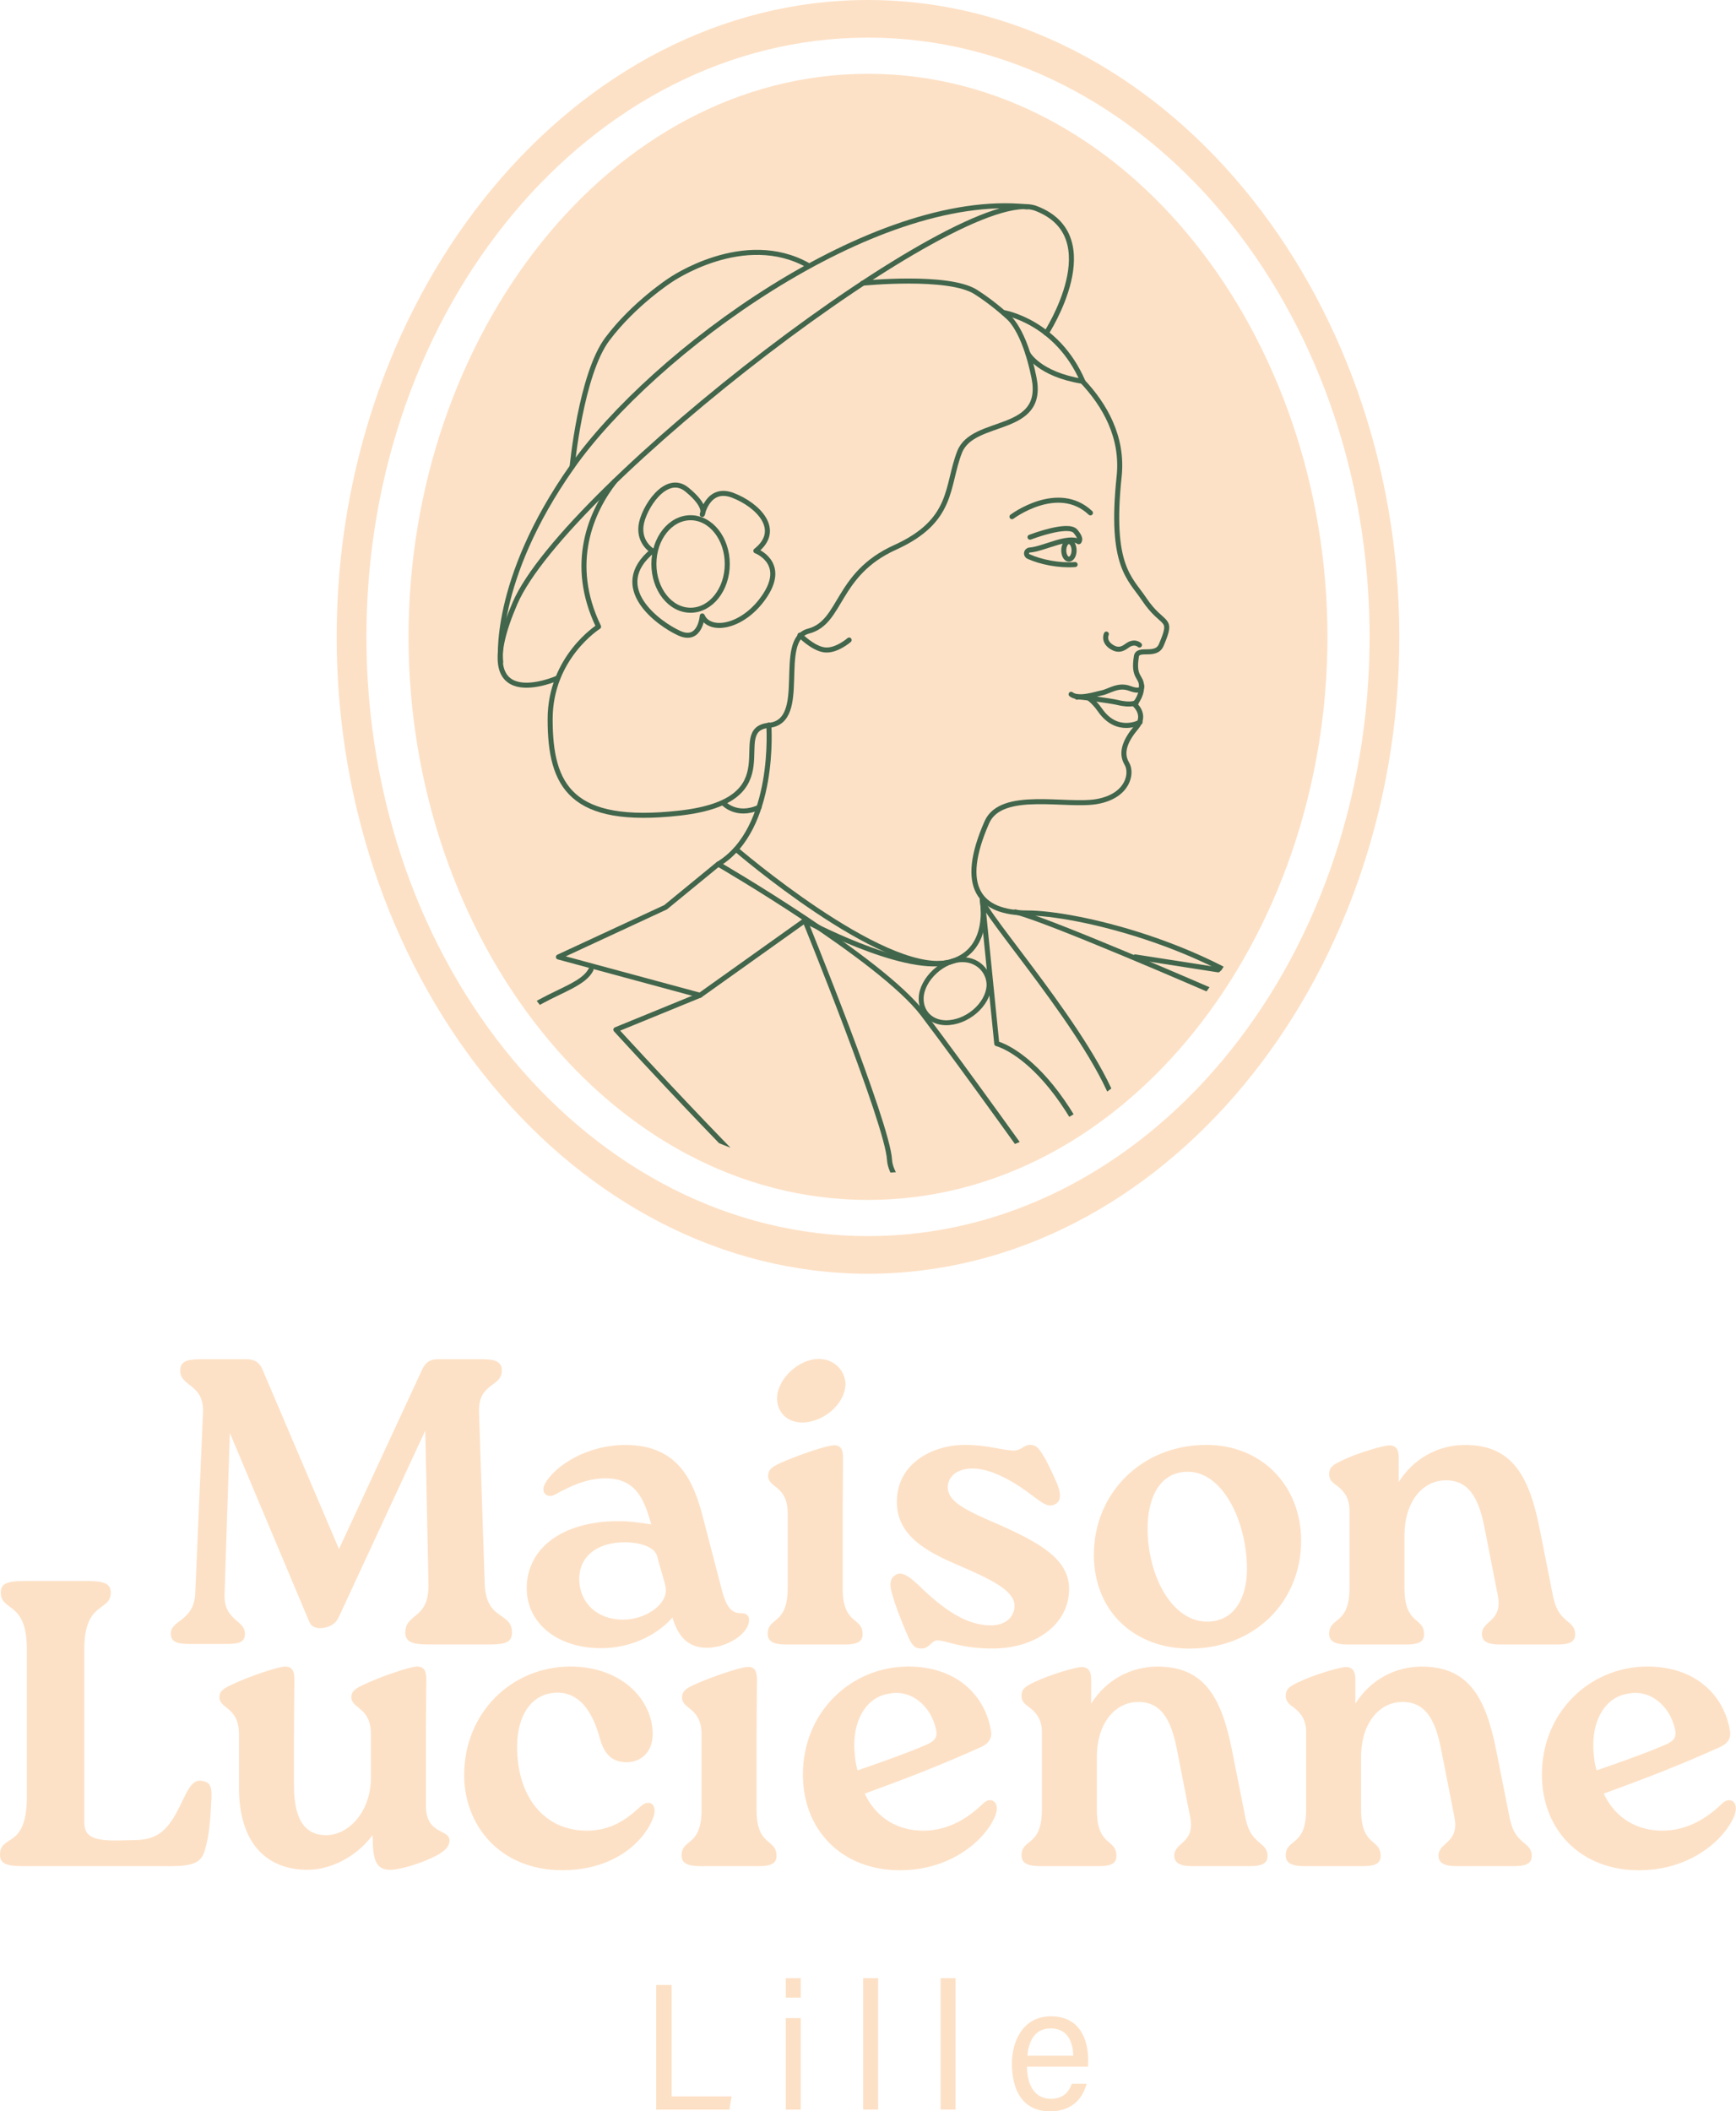 <?xml version="1.0" encoding="UTF-8"?> <svg xmlns="http://www.w3.org/2000/svg" xmlns:xlink="http://www.w3.org/1999/xlink" id="Calque_2" data-name="Calque 2" viewBox="0 0 300 364.73"><defs><style> .cls-1, .cls-2, .cls-3 { fill: none; } .cls-2 { stroke-width: .85px; } .cls-2, .cls-3 { stroke: #41664c; stroke-linecap: round; stroke-linejoin: round; } .cls-3 { stroke-width: .87px; } .cls-4 { fill: #fde1c6; } .cls-5 { clip-path: url(#clippath); } </style><clipPath id="clippath"><ellipse class="cls-1" cx="150" cy="110.04" rx="77.94" ry="92.64"></ellipse></clipPath></defs><g id="Calque_1-2" data-name="Calque 1"><g><g><g><path class="cls-4" d="M113.41,342.91h2.66v19.25h10.36l-.38,2.28h-12.65v-21.52Z"></path><path class="cls-4" d="M135.8,341.73h2.58v3.36h-2.58v-3.36ZM135.8,348.63h2.58v15.81h-2.58v-15.81Z"></path><path class="cls-4" d="M149.17,364.43v-22.7h2.58v22.7h-2.58Z"></path><path class="cls-4" d="M162.55,364.43v-22.7h2.58v22.7h-2.58Z"></path><path class="cls-4" d="M177.49,357.03c-.02,3.16,1.33,5.55,4.12,5.55,2.54,0,3.32-1.79,3.62-2.61h2.55c-.52,1.97-2.06,4.77-6.29,4.77-4.94,0-6.62-3.89-6.62-8.25,0-3.88,1.91-8.17,6.77-8.17s6.4,3.87,6.4,7.51c0,.09-.01,1.1-.02,1.2h-10.51ZM185.47,355.13c-.08-2.69-1.16-4.72-3.9-4.72-3.13,0-3.87,2.83-4.02,4.72h7.92Z"></path></g><g><g><path class="cls-4" d="M36.52,310.91c-.14,3.87-.49,6.54-1.06,8.51-.56,2.11-1.62,2.96-5.91,2.96H3.94c-2.81,0-3.94-.42-3.94-1.97,0-3.66,4.64-.84,4.64-9.99v-25.54c0-8.37-4.5-6.4-4.5-9.78,0-1.48.99-1.97,3.94-1.97h11.19c2.74,0,3.87.49,3.87,1.97,0,3.38-4.57,1.41-4.57,9.78v29.83c0,2.25.99,3.24,5.42,3.24l3.17-.07c4.93,0,6.4-2.6,8.73-7.53,1.13-2.39,2.04-2.96,3.17-2.67,1.48.28,1.55,1.34,1.48,3.24Z"></path><path class="cls-4" d="M73.6,299.66v12.24c0,5.14,4.08,4.01,4.08,6.05,0,.98-.7,1.76-2.25,2.6-2.11,1.13-6.05,2.46-8.02,2.46s-2.81-1.13-2.96-4.08l-.07-1.9c-2.89,3.87-7.39,5.98-11.19,5.98-7.6,0-11.89-5.14-11.89-14.14v-9.22c0-4.86-3.38-4.36-3.38-6.47,0-.91.49-1.41,2.18-2.18,2.96-1.41,8.02-3.1,9.15-3.1s1.62.63,1.62,2.11l-.07,9.64v8.72c0,5.35,1.48,8.73,5.7,8.66,3.73-.07,7.6-4.01,7.6-9.99v-7.39c0-4.86-3.38-4.36-3.38-6.47,0-.91.49-1.41,2.18-2.18,2.96-1.41,8.02-3.1,9.15-3.1s1.62.63,1.62,2.11l-.07,9.64Z"></path><path class="cls-4" d="M80.22,306.62c0-10.77,8.23-18.72,18.36-18.72,8.73,0,14.21,5.63,14.21,11.68,0,3.24-2.18,4.85-4.5,4.85-2.96,0-4.08-1.97-4.71-4.43-1.27-4.43-3.45-7.53-7.18-7.6-4.43,0-7.04,3.8-7.04,9.36,0,8.65,4.71,14.49,12.03,14.49,4.29,0,6.9-1.97,9.36-4.22,1.48-1.34,2.89-.28,2.18,1.83-1.34,3.87-6.4,9.22-15.76,9.22-10.77,0-16.96-7.74-16.96-16.47Z"></path><path class="cls-4" d="M130.74,312.6v-12.88l.07-9.64c0-1.48-.49-2.18-1.62-2.11-1.13,0-6.19,1.69-9.15,3.03-1.69.77-2.18,1.27-2.18,2.25,0,2.11,3.38,1.62,3.38,6.47v12.88c0,6.54-3.45,4.93-3.45,7.95,0,1.41,1.2,1.83,3.24,1.83h10.06c1.9,0,3.1-.35,3.1-1.76,0-3.1-3.45-1.48-3.45-8.02Z"></path><path class="cls-4" d="M172.11,313.38c-1.41,3.94-7.25,9.71-16.61,9.71-9.99,0-16.75-6.9-16.75-16.54,0-10.84,8.37-18.65,18.22-18.65,8.44,0,13.3,5.07,14.28,11.12.21,1.13-.28,2.11-1.62,2.74-7.18,3.24-12.88,5.42-20.19,8.09,1.48,3.24,4.71,6.4,10.13,6.4,4.29,0,7.74-2.18,10.27-4.64,1.41-1.41,2.95-.28,2.25,1.76ZM147.63,301.41c0,1.55.21,3.24.56,4.43,4.08-1.41,8.09-2.81,11.89-4.43,1.2-.56,2.11-1.06,1.62-2.89-.99-4.08-4.43-6.61-7.81-5.98-4.08.49-6.26,4.36-6.26,8.87Z"></path><path class="cls-4" d="M215.32,314.43c.91,4.29,3.73,3.73,3.73,6.19,0,1.41-1.2,1.76-3.1,1.76h-9.85c-1.97,0-3.17-.42-3.17-1.83,0-2.32,3.66-2.11,2.74-6.68l-2.18-11.12c-.84-4.43-2.18-8.8-6.83-8.73-3.73,0-7.11,3.38-7.11,9.57v9.01c0,6.54,3.38,4.93,3.38,8.02,0,1.41-1.13,1.76-3.1,1.76h-10.06c-1.97,0-3.24-.42-3.24-1.83,0-3.03,3.52-1.41,3.52-7.95v-13.37c0-1.97-.77-3.24-2.18-4.29-.7-.49-1.34-.98-1.34-1.97,0-1.13.56-1.62,2.25-2.39,2.6-1.27,6.97-2.53,8.09-2.6,1.2,0,1.69.7,1.69,2.11v4.22c2.67-4.22,6.97-6.4,11.47-6.4,8.02,0,11.05,5.21,12.88,14.49l2.39,12.03Z"></path><path class="cls-4" d="M260.98,314.43c.91,4.29,3.73,3.73,3.73,6.19,0,1.41-1.2,1.76-3.1,1.76h-9.85c-1.97,0-3.17-.42-3.17-1.83,0-2.32,3.66-2.11,2.74-6.68l-2.18-11.12c-.84-4.43-2.18-8.8-6.83-8.73-3.73,0-7.11,3.38-7.11,9.57v9.01c0,6.54,3.38,4.93,3.38,8.02,0,1.41-1.13,1.76-3.1,1.76h-10.06c-1.97,0-3.24-.42-3.24-1.83,0-3.03,3.52-1.41,3.52-7.95v-13.37c0-1.97-.77-3.24-2.18-4.29-.7-.49-1.34-.98-1.34-1.97,0-1.13.56-1.62,2.25-2.39,2.6-1.27,6.97-2.53,8.09-2.6,1.2,0,1.69.7,1.69,2.11v4.22c2.67-4.22,6.97-6.4,11.47-6.4,8.02,0,11.05,5.21,12.88,14.49l2.39,12.03Z"></path><path class="cls-4" d="M299.82,313.38c-1.41,3.94-7.25,9.71-16.61,9.71-9.99,0-16.75-6.9-16.75-16.54,0-10.84,8.37-18.65,18.22-18.65,8.44,0,13.3,5.07,14.28,11.12.21,1.13-.28,2.11-1.62,2.74-7.18,3.24-12.88,5.42-20.19,8.09,1.48,3.24,4.71,6.4,10.13,6.4,4.29,0,7.74-2.18,10.27-4.64,1.41-1.41,2.95-.28,2.25,1.76ZM275.34,301.41c0,1.55.21,3.24.56,4.43,4.08-1.41,8.09-2.81,11.89-4.43,1.2-.56,2.11-1.06,1.62-2.89-.99-4.08-4.43-6.61-7.81-5.98-4.08.49-6.26,4.36-6.26,8.87Z"></path></g><g><path class="cls-4" d="M83.77,273.74c.28,6.33,4.71,4.64,4.71,8.3,0,1.55-.98,2.04-3.73,2.04h-10.84c-2.74,0-3.87-.49-3.87-2.04,0-3.45,4.08-2.18,4.01-8.3l-.56-26.6-14.85,32.01c-.56,1.2-1.13,1.69-2.53,2.04-1.55.28-2.39-.21-2.74-1.2l-13.65-32.44-.91,27.72c-.21,4.79,3.52,4.5,3.52,6.97,0,1.48-1.06,1.76-3.24,1.76h-6.26c-2.39,0-3.31-.42-3.31-1.83,0-2.32,4.01-2.11,4.22-6.9l1.34-31.24c.21-5-3.94-4.43-3.94-7.25,0-1.48.99-1.97,3.38-1.97h8.16c1.27,0,2.18.56,2.67,1.76l13.23,31.03,14.35-30.96c.56-1.27,1.41-1.83,2.67-1.83h7.74c2.39,0,3.38.49,3.38,1.97,0,2.89-4.15,2.04-3.94,7.25l.99,29.69Z"></path><path class="cls-4" d="M129.44,279.87c0,2.39-3.87,4.79-7.25,4.79-3.1,0-4.93-1.69-5.98-5.21-3.31,3.66-8.09,5.28-12.31,5.28-7.81,0-12.88-4.5-12.88-10.34,0-6.75,5.91-11.61,15.9-11.61,1.83,0,3.24.21,5.63.56-1.27-4.43-2.67-7.95-7.95-7.95-3.17,0-6.05,1.34-8.58,2.74-1.34.85-2.81-.21-1.76-1.97,1.76-2.96,7.11-6.54,13.86-6.54,9.01,0,11.68,6.19,13.23,12.03l3.45,13.23c.77,2.89,1.76,3.87,3.31,3.8.77,0,1.34.35,1.34,1.2ZM115.01,274.17c-.21-1.2-.84-2.96-1.48-5.42-.49-1.62-3.24-2.32-5.49-2.32-5,0-7.95,2.53-7.95,6.4.07,4.01,3.03,6.97,7.6,6.97,3.94,0,7.88-2.74,7.32-5.63Z"></path><path class="cls-4" d="M145.62,274.31v-12.88l.07-9.64c0-1.48-.49-2.18-1.62-2.11-1.13,0-6.19,1.69-9.15,3.03-1.69.77-2.18,1.27-2.18,2.25,0,2.11,3.38,1.62,3.38,6.47v12.88c0,6.54-3.45,4.93-3.45,7.95,0,1.41,1.2,1.83,3.24,1.83h10.06c1.9,0,3.1-.35,3.1-1.76,0-3.1-3.45-1.48-3.45-8.02Z"></path><path class="cls-4" d="M156.6,281.98c-1.2-2.89-1.97-4.85-2.6-7.25-.35-1.55.07-2.32.91-2.74.98-.49,2.11.28,3.66,1.69,4.57,4.5,8.51,7.11,12.67,7.11,2.39,0,4.08-1.34,4.08-3.38,0-2.53-3.66-4.43-9.78-7.04-5.42-2.32-10.55-5.07-10.55-10.91,0-6.75,6.26-9.85,11.75-9.85,3.94,0,6.33.91,8.37.98,1.48,0,1.69-.98,2.96-.98,1.13,0,1.62.77,2.74,2.74.91,1.76,1.34,2.74,1.97,4.22.7,1.9.42,2.89-.49,3.31-1.34.7-2.53-.56-4.78-2.18-2.74-1.97-6.33-4.01-9.43-4.01-2.89,0-4.29,1.55-4.29,3.24,0,2.46,2.96,3.94,8.72,6.4,7.46,3.31,12.24,6.12,12.24,11.19,0,6.12-5.84,10.27-13.23,10.27-5.56,0-8.02-1.41-9.5-1.41-1.06,0-1.41,1.41-2.74,1.41-1.27,0-1.76-.56-2.67-2.81Z"></path><path class="cls-4" d="M189.04,268.54c0-10.55,8.23-18.93,19.42-18.93,9.71,0,16.39,7.18,16.39,16.54,0,10.62-8.09,18.65-19.28,18.65-9.36,0-16.54-6.26-16.54-16.25ZM215.49,271.07c0-8.16-4.15-16.82-10.2-16.82-5.07,0-6.97,4.79-6.97,9.78,0,8.23,4.22,16.11,10.27,16.11,4.79,0,6.9-4.22,6.9-9.08Z"></path><path class="cls-4" d="M268.48,276.14c.91,4.29,3.73,3.73,3.73,6.19,0,1.41-1.2,1.76-3.1,1.76h-9.85c-1.97,0-3.17-.42-3.17-1.83,0-2.32,3.66-2.11,2.74-6.68l-2.18-11.12c-.84-4.43-2.18-8.8-6.83-8.73-3.73,0-7.11,3.38-7.11,9.57v9.01c0,6.54,3.38,4.93,3.38,8.02,0,1.41-1.13,1.76-3.1,1.76h-10.06c-1.97,0-3.24-.42-3.24-1.83,0-3.03,3.52-1.41,3.52-7.95v-13.37c0-1.97-.77-3.24-2.18-4.29-.7-.49-1.34-.98-1.34-1.97,0-1.13.56-1.62,2.25-2.39,2.6-1.27,6.97-2.53,8.09-2.6,1.2,0,1.69.7,1.69,2.11v4.22c2.67-4.22,6.97-6.4,11.47-6.4,8.02,0,11.05,5.21,12.88,14.49l2.39,12.03Z"></path></g><path class="cls-4" d="M138.51,245.74c3.66.07,7.46-3.1,7.6-6.54,0-2.39-1.9-4.36-4.43-4.43-3.59-.14-7.32,3.45-7.39,6.68-.07,2.32,1.55,4.22,4.22,4.29Z"></path></g></g><path class="cls-4" d="M150,207.29c-44.65,0-79.4-45.32-79.4-97.27S105.35,12.75,150,12.75s79.4,45.32,79.4,97.27-34.76,97.27-79.4,97.27Z"></path><path class="cls-4" d="M150,220.04c-50.63,0-91.82-50.11-91.82-110.02S99.37,0,150,0s91.82,50.11,91.82,110.02-41.19,110.02-91.82,110.02ZM150,6.5c-47.8,0-86.68,46.44-86.68,103.52s38.89,103.52,86.68,103.52,86.68-46.44,86.68-103.52S197.8,6.5,150,6.5Z"></path><g class="cls-5"><path class="cls-3" d="M177.63,61.09s1.89,3.56,9.43,4.78c3.84,4.08,7.06,9.62,6.34,16.44-1.65,15.54,1.91,17.58,4.3,21.17,3.31,4.96,5.16,2.84,2.98,7.94-.93,2.18-4.03.32-4.3,1.98-.61,3.81.92,3.31.9,5.27-.02,1.75-1.23,3-1.23,3,0,0,2.17,1.8.33,3.97-1.77,2.09-2.85,4.29-1.65,6.28.99,1.65.23,5.54-5.06,6.53-5.29.99-16.62-2.07-19.12,3.58-4.96,11.24-1.29,15.69,6.98,15.69s31.09,5.29,45.31,17.2"></path><path class="cls-3" d="M149.09,48.92s14.8-1.49,19.53,1.52c3.12,1.98,5.58,4.31,5.58,4.31,0,0,2.79,2.03,4.49,10.52,1.96,9.82-10.54,6.86-12.86,12.81s-.91,11.85-11.16,16.49c-10.25,4.63-9.13,12.93-14.96,14.46-5.7,1.49.21,15.62-6.83,16.27-7.5.7,4.4,12.96-15.49,15.17-18.71,2.09-22.32-4.66-22.32-16.23,0-10.71,8.37-15.98,8.37-15.98-5.29-10.93-1.24-19.99,2.79-25.11"></path><path class="cls-3" d="M102.14,167.48c-2.27,4.59-15.15,4.7-17.21,16.37"></path><path class="cls-3" d="M196.38,121.34s-.74.63-3.31,0c-1.04-.25-7.54-1.17-6.95-.89"></path><path class="cls-3" d="M191.19,109.54s-.64,1.29,1.01,2.28c1.01.6,1.75.34,2.54-.25,1.32-.99,2.17-.14,2.17-.14"></path><path class="cls-3" d="M112.75,95.16s-2.32-1.32-1.98-4.3,4.3-9.26,7.94-6.28c3.64,2.98,2.65,4.3,2.65,4.3,0,0,.99-4.96,5.29-3.31,4.3,1.65,8.6,5.95,3.97,9.59,0,0,5.29,1.98,1.65,7.61-3.64,5.62-9.59,6.61-10.91,3.64,0,0-.33,4.63-3.97,2.98-3.64-1.65-12.24-7.94-4.63-14.22Z"></path><path class="cls-3" d="M185.1,119.94c1.27,1.01,4.29-.05,5.33-.25,1.27-.25,2.79-1.52,4.82-.76,2.37.89,2.03-.51,2.03-.51"></path><path class="cls-3" d="M185.79,97.53c-2.79.21-5.94-.44-8.05-1.39-.56-.25-.41-1.08.2-1.12,2.38-.17,6.55-2.54,8.51-1.45"></path><path class="cls-3" d="M174.88,89.26s7.94-5.95,13.56-.66"></path><path class="cls-3" d="M132.86,125.26s1.34,17.9-8.74,24.02c0,0,28.11,16.31,35.38,25.9,7.28,9.59,21.01,28.83,21.01,28.83l-14.18,8.78c-.82.55-3.16,2.44-3.35,1.47-.6-3-9.03-9.45-9.26-13.89-.33-6.28-14.62-41.35-14.62-41.35l-18.12,12.91-14.55,5.95s27.45,30.1,37.7,38.03c10.25,7.94,30.76,28.11,35.72,35.39l-4.63-43.66"></path><polyline class="cls-3" points="120.97 171.94 96.5 165.32 115.02 156.73 124.11 149.28"></polyline><path class="cls-3" d="M169.75,155.39l2.5,24.9s14.87,3.56,23.47,40.27c0,0,1.32-16.21-2.65-28.77-3.97-12.57-23.46-34.23-23.32-36.39Z"></path><path class="cls-3" d="M191.75,241.72s12.9-17.86,16.87-26.13c3.97-8.27.7-44.44.7-44.44,0,0-28.63-12.45-33.85-13.61"></path><line class="cls-3" x1="196.18" y1="165.31" x2="210.51" y2="167.54"></line><path class="cls-3" d="M139.09,159.03s16.6,8.94,24.54,7.28c7.94-1.65,6.11-10.93,6.11-10.93"></path><path class="cls-3" d="M197.02,124.76s-3.94,2.2-6.93-2.1c-1.19-1.71-2.2-2.22-2.2-2.22"></path><path class="cls-3" d="M96.34,117.15s-15.98,7.1-7.35-12.93c8.62-20.04,77.35-73.04,90.03-68.22,12.68,4.82,1.78,21.56,1.78,21.56"></path><path class="cls-3" d="M86.52,114.36s-1.6-13.95,12.35-33.73,51.99-47.68,78.62-44.89"></path><path class="cls-3" d="M98.87,80.63s1.52-15.98,6.09-22.06c4.57-6.09,10.85-10.16,10.85-10.16,0,0,12.74-8.87,23.9-2.53"></path><path class="cls-3" d="M173.44,54s9.21,1.49,13.7,11.92"></path><path class="cls-3" d="M138.24,109.72s2.22,2.3,4.25,2.55c2.03.25,4.25-1.7,4.25-1.7"></path><path class="cls-3" d="M124.99,138.71s2.23,2.54,6.19.76"></path><ellipse class="cls-3" cx="184.72" cy="95.08" rx=".89" ry="1.52"></ellipse><path class="cls-3" d="M178,92.8s6.6-2.54,7.86-1.01c1.26,1.52.51,1.78.51,1.78"></path><ellipse class="cls-3" cx="119.34" cy="97.43" rx="6.34" ry="7.99"></ellipse><path class="cls-3" d="M127.21,146.73s25.1,21.58,36.42,19.58"></path><path class="cls-2" d="M163.38,176.68c3.63.07,7.4-3.07,7.54-6.49,0-2.37-1.88-4.33-4.4-4.4-3.56-.14-7.26,3.42-7.33,6.63-.07,2.3,1.54,4.19,4.19,4.26Z"></path></g></g></g></svg> 